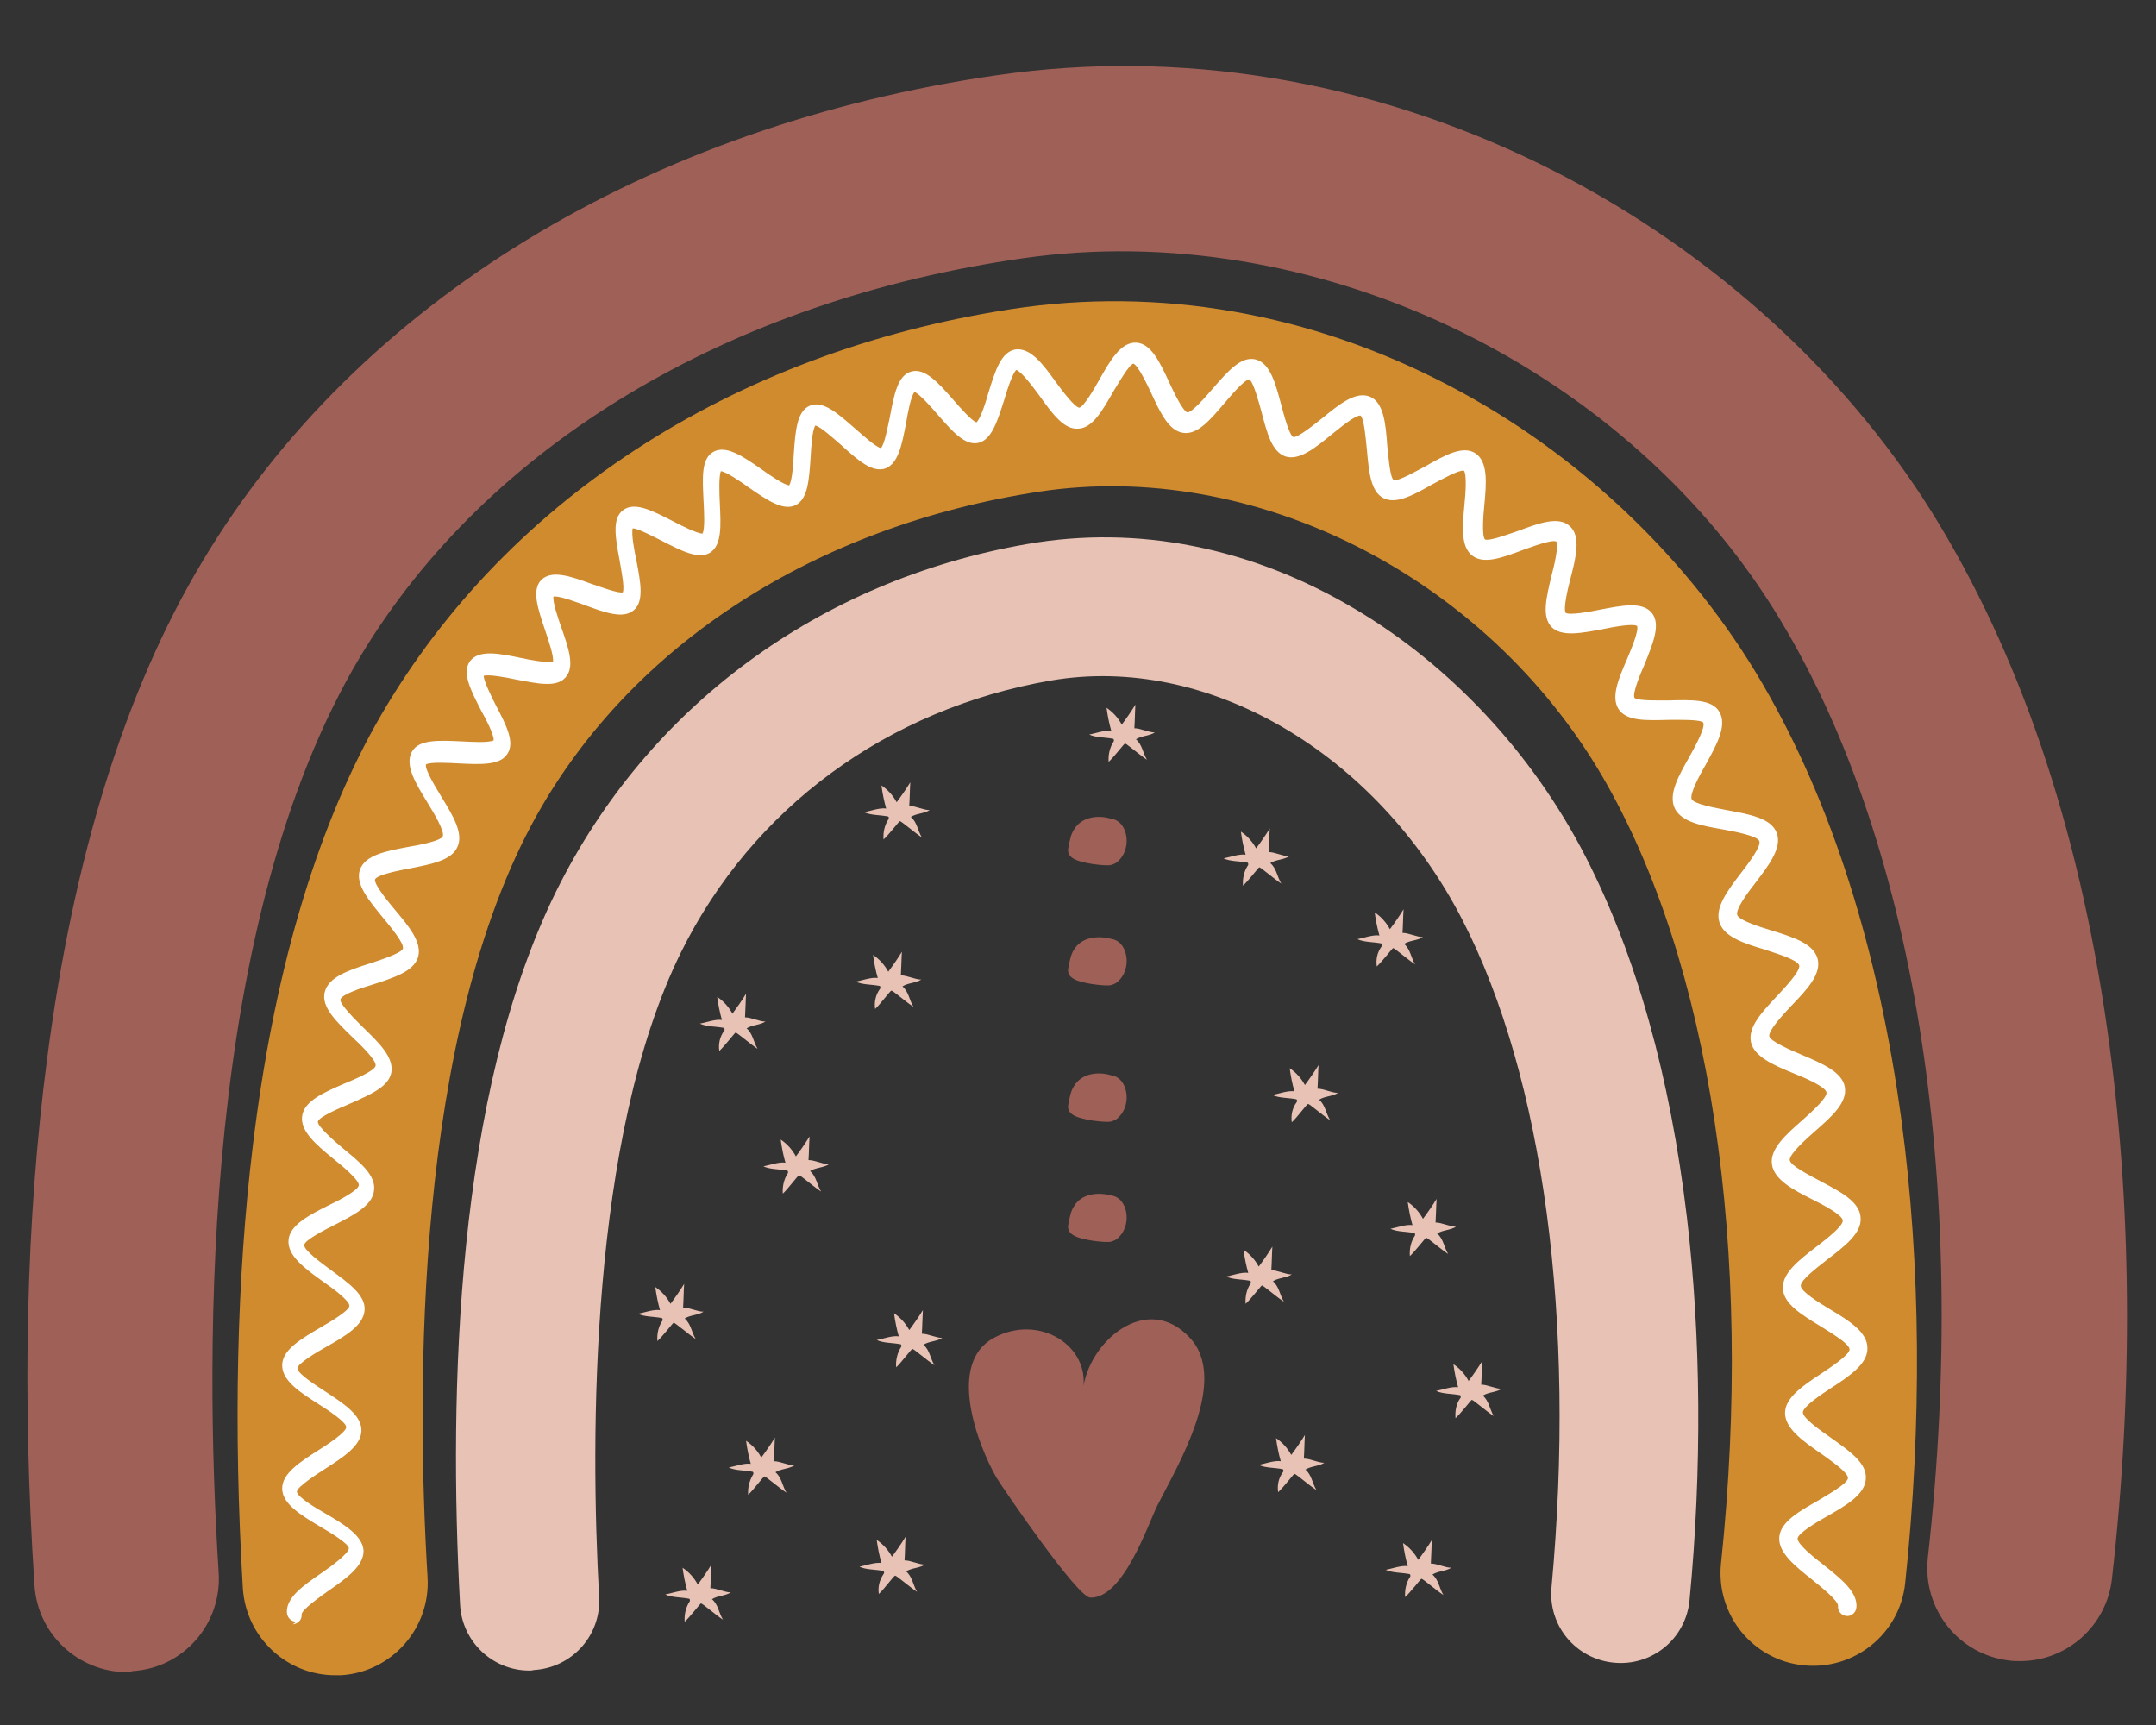 <?xml version="1.0" encoding="UTF-8"?>
<svg xmlns="http://www.w3.org/2000/svg" xmlns:xlink="http://www.w3.org/1999/xlink" width="1500pt" height="1200pt" viewBox="0 0 1500 1200" version="1.2">
<rect x="0" y="0" width="1500" height="1200" fill="#333333" stroke="none"/>
<defs>
<clipPath id="clip1">
  <path d="M 165 209 L 1334 209 L 1334 1165.414 L 165 1165.414 Z M 165 209 "/>
</clipPath>
</defs>
<g id="surface1">
<path style=" stroke:none;fill-rule:nonzero;fill:rgb(62.349%,37.65%,34.119%);fill-opacity:1;" d="M 88.273 1163.223 C 54.688 1163.223 26.211 1136.945 24.02 1103 C 15.258 970.879 18.18 847.512 32.781 736.559 C 51.035 596.406 87.18 479.977 140.844 390.555 C 248.539 210.254 450.426 87.254 694.297 52.219 C 820.977 33.969 951.309 55.5 1071.055 113.898 C 1183.859 169.012 1280.605 254.781 1343.762 355.883 C 1404.73 453.699 1445.984 574.871 1466.062 715.754 C 1483.223 835.105 1484.316 967.227 1469.348 1098.258 C 1465.699 1131.105 1437.953 1155.559 1405.461 1155.559 C 1402.906 1155.559 1400.715 1155.559 1398.16 1155.191 C 1362.746 1151.18 1337.559 1119.426 1341.207 1084.023 C 1370.777 820.871 1331.715 580.348 1234.242 424.133 C 1126.543 251.863 911.879 151.129 712.184 179.594 C 507.012 208.793 338.715 309.895 250.73 456.617 C 140.844 640.203 141.938 935.109 152.16 1094.242 C 154.352 1129.645 127.703 1160.305 92.289 1162.492 C 91.195 1162.859 89.734 1163.223 88.273 1163.223 Z M 747.23 577.062 C 745.043 580.348 744.312 584.359 743.582 588.375 C 743.215 589.836 742.852 591.297 743.215 592.754 C 743.945 596.406 747.961 598.23 751.977 599.324 C 757.09 600.785 762.566 601.516 768.043 601.879 C 770.23 601.879 772.422 602.246 774.613 601.148 C 776.805 600.422 778.262 598.961 779.723 597.137 C 784.469 591.297 785.199 582.172 781.551 575.602 C 780.453 573.777 779.359 572.316 777.535 571.223 C 776.074 570.125 774.246 569.762 772.422 569.398 C 763.66 566.844 752.344 568.301 747.23 577.062 Z M 747.23 660.641 C 745.043 663.926 744.312 667.941 743.582 671.957 C 743.215 673.418 742.852 674.875 743.215 676.336 C 743.945 679.988 747.961 681.812 751.977 682.906 C 757.09 684.367 762.566 685.098 768.043 685.461 C 770.23 685.461 772.422 685.824 774.613 684.73 C 776.805 684 778.262 682.543 779.723 680.715 C 784.469 674.875 785.199 665.754 781.551 659.184 C 780.453 657.359 779.359 655.898 777.535 654.801 C 776.074 653.707 774.246 653.344 772.422 652.977 C 763.66 650.789 752.344 651.883 747.23 660.641 Z M 747.23 755.539 C 745.043 758.824 744.312 762.836 743.582 766.852 C 743.215 768.312 742.852 769.773 743.215 771.23 C 743.945 774.883 747.961 776.707 751.977 777.801 C 757.09 779.262 762.566 779.992 768.043 780.355 C 770.23 780.355 772.422 780.723 774.613 779.625 C 776.805 778.898 778.262 777.438 779.723 775.613 C 784.469 769.773 785.199 760.648 781.551 754.078 C 780.453 752.254 779.359 750.793 777.535 749.699 C 776.074 748.602 774.246 748.238 772.422 747.875 C 763.66 745.316 752.344 746.777 747.23 755.539 Z M 747.23 839.117 C 745.043 842.402 744.312 846.418 743.582 850.434 C 743.215 851.895 742.852 853.352 743.215 854.812 C 743.945 858.461 747.961 860.289 751.977 861.383 C 757.09 862.844 762.566 863.574 768.043 863.938 C 770.23 863.938 772.422 864.301 774.613 863.207 C 776.805 862.477 778.262 861.02 779.723 859.191 C 784.469 853.352 785.199 844.227 781.551 837.66 C 780.453 835.832 779.359 834.375 777.535 833.277 C 776.074 832.184 774.246 831.82 772.422 831.453 C 763.66 829.266 752.344 830.359 747.23 839.117 Z M 758.551 1111.395 C 781.551 1112.125 798.707 1060.297 805.277 1047.16 C 819.152 1019.785 855.293 960.293 827.914 930.73 C 797.613 897.879 756.723 934.016 753.438 967.227 C 758.914 936.203 722.773 913.574 691.375 930.73 C 658.883 948.25 679.695 1004.09 693.203 1027.816 C 698.676 1036.574 749.422 1111.031 758.551 1111.395 Z M 758.551 1111.395 "/>
<g clip-path="url(#clip1)" clip-rule="nonzero">
<path style=" stroke:none;fill-rule:nonzero;fill:rgb(81.18%,54.509%,18.039%);fill-opacity:1;" d="M 233.207 1165.414 C 199.621 1165.414 171.145 1139.133 168.953 1104.824 C 162.383 993.871 164.574 890.215 175.891 797.145 C 190.129 678.891 218.969 580.348 260.953 504.793 C 347.477 350.406 508.473 244.926 703.789 215 C 806.375 199.305 911.516 217.555 1008.262 268.285 C 1098.434 315.367 1175.828 389.094 1226.211 475.598 C 1274.398 558.449 1306.891 660.641 1322.953 779.625 C 1336.461 879.996 1337.191 991.316 1325.508 1101.176 C 1321.859 1136.578 1290.098 1162.129 1254.684 1158.477 C 1219.273 1154.828 1193.719 1123.074 1197.367 1087.672 C 1220.367 869.047 1190.066 669.402 1114.863 540.199 C 1033.449 400.773 872.453 319.383 723.137 342.012 C 567.617 365.738 440.203 447.859 373.395 567.207 C 288.699 719.039 289.43 964.309 297.461 1097.16 C 299.652 1132.566 272.637 1163.223 237.223 1165.414 C 235.762 1165.414 234.668 1165.414 233.207 1165.414 Z M 233.207 1165.414 "/>
</g>
<path style=" stroke:none;fill-rule:nonzero;fill:rgb(100%,100%,100%);fill-opacity:1;" d="M 206.191 1128.184 C 202.906 1128.184 199.984 1125.629 199.621 1121.98 C 198.891 1111.395 210.938 1103 223.715 1094.242 C 229.559 1090.227 242.699 1080.738 242.699 1077.086 C 242.699 1073.801 229.191 1065.773 222.984 1062.121 C 209.477 1054.094 196.699 1046.43 196.336 1035.844 C 195.969 1025.258 208.383 1017.23 221.527 1008.836 C 227.367 1005.184 240.875 996.426 240.875 992.777 C 240.875 989.125 227.367 980.367 221.527 976.719 C 208.383 968.324 195.969 960.293 196.336 949.344 C 196.699 938.758 209.477 931.461 222.984 923.43 C 228.828 920.145 243.066 911.75 243.066 908.465 C 243.43 904.816 230.289 895.324 224.445 891.312 C 211.668 882.188 199.984 873.426 200.715 862.844 C 201.445 852.258 214.953 845.324 228.828 838.387 C 235.035 835.469 249.27 828.168 249.637 824.52 C 250 820.871 237.59 810.648 232.113 806.27 C 220.066 796.414 208.746 786.926 210.207 776.34 C 211.668 765.758 225.543 759.918 239.777 753.711 C 245.984 751.156 260.953 744.953 261.32 741.305 C 262.047 737.652 250.367 726.34 245.254 721.594 C 233.938 710.645 223.352 700.426 225.906 690.207 C 228.461 679.621 242.699 674.875 257.668 670.133 C 264.238 667.941 279.207 663.195 280.301 659.914 C 281.398 656.262 271.539 644.582 266.43 638.379 C 256.574 626.332 247.082 615.02 250.367 605.164 C 254.016 594.582 268.984 592.027 284.316 589.105 C 290.891 588.012 306.586 585.09 308.047 581.805 C 309.508 578.156 301.477 565.016 297.461 558.445 C 289.43 545.309 281.398 532.535 286.508 523.043 C 291.254 514.285 305.129 515.016 321.191 515.746 C 327.762 516.109 340.176 516.84 343.461 515.016 C 343.824 511.363 337.984 500.051 334.699 494.211 C 327.398 479.977 321.191 467.934 327.031 459.902 C 333.238 451.871 346.746 454.426 362.445 457.711 C 369.016 459.172 381.43 461.363 384.715 460.266 C 385.445 456.617 381.43 444.938 379.238 438.367 C 374.125 423.402 369.746 410.266 376.684 403.328 C 383.984 396.395 396.762 400.773 411.73 406.25 C 418.301 408.441 429.984 412.82 433.27 412.09 C 434.73 408.805 432.172 396.395 431.078 389.824 C 428.156 374.133 425.602 360.625 433.633 354.789 C 441.664 348.949 453.711 355.152 467.949 362.453 C 474.156 365.738 485.109 371.211 488.758 371.211 C 490.586 367.926 489.855 355.516 489.488 348.582 C 488.758 332.523 487.664 319.02 496.426 314.273 C 505.188 309.531 516.504 317.195 529.648 326.32 C 535.125 330.332 545.348 337.27 548.996 337.633 C 551.188 334.715 551.918 322.305 552.281 315.367 C 553.379 299.676 554.473 285.805 563.602 282.156 C 572.727 278.504 582.949 287.629 594.996 298.215 C 600.105 302.594 609.234 310.988 612.887 311.719 C 615.441 309.164 617.633 296.754 619.09 290.184 C 622.012 274.492 624.566 260.988 634.059 258.434 C 643.551 255.875 652.68 266.098 663.266 278.141 C 667.645 283.25 676.043 292.738 679.328 293.836 C 682.25 291.281 685.898 279.602 687.727 273.031 C 692.473 257.703 696.488 244.926 706.344 243.102 C 716.93 241.645 725.691 253.32 734.82 266.098 C 738.836 271.57 747.598 283.25 750.883 283.617 C 754.168 282.887 761.469 270.109 764.754 264.273 C 772.422 250.766 779.723 237.992 790.312 238.359 C 800.898 238.723 807.105 252.227 813.676 266.461 C 816.598 272.668 822.801 285.805 826.09 286.902 C 829.375 286.902 838.867 275.949 843.613 270.477 C 853.832 258.797 863.324 247.48 873.547 250.039 C 883.77 252.594 887.422 266.828 891.438 281.789 C 893.262 288.727 896.914 302.594 899.832 304.055 C 903.117 304.418 914.438 295.297 919.914 290.914 C 931.961 281.062 943.277 271.938 953.133 275.949 C 962.625 279.965 964.086 294.566 965.18 310.258 C 965.91 317.195 967.008 331.793 969.562 333.984 C 972.484 335.078 985.262 327.777 991.465 324.492 C 1004.973 316.828 1017.754 309.531 1026.516 315.367 C 1035.277 321.207 1034.18 335.809 1032.719 351.137 C 1031.988 358.07 1030.895 372.672 1033.086 375.227 C 1036.008 376.688 1049.512 371.578 1056.086 369.387 C 1070.688 363.91 1084.562 358.801 1092.227 366.102 C 1099.895 373.035 1096.609 387.27 1092.594 402.602 C 1090.766 409.535 1087.48 423.402 1089.309 426.324 C 1091.863 428.148 1106.102 425.594 1113.035 424.133 C 1128.371 421.215 1142.609 418.293 1149.18 426.324 C 1155.75 434.352 1149.91 447.859 1144.066 462.457 C 1141.148 469.027 1135.672 482.164 1137.133 485.449 C 1139.32 487.641 1153.926 487.277 1160.859 487.277 C 1176.559 486.91 1191.164 486.18 1196.273 495.305 C 1201.75 504.793 1194.449 517.934 1186.781 531.805 C 1182.402 539.469 1175.465 552.242 1176.926 555.891 C 1178.75 559.543 1194.082 562.098 1201.383 563.559 C 1217.082 566.477 1232.051 569.031 1236.066 579.25 C 1240.082 589.473 1230.957 601.516 1221.465 613.926 C 1216.352 620.496 1207.227 632.539 1208.688 636.555 C 1209.781 640.203 1224.75 644.949 1232.051 647.137 C 1247.383 651.883 1261.621 656.262 1264.543 666.848 C 1267.461 677.43 1257.242 688.383 1246.289 699.695 C 1240.812 705.535 1230.227 716.852 1230.957 720.863 C 1231.688 724.516 1246.289 730.719 1253.227 733.641 C 1267.828 739.844 1281.699 745.684 1283.527 756.27 C 1285.352 767.219 1274.035 777.07 1262.352 787.293 C 1256.145 792.766 1244.828 802.984 1245.191 807 C 1245.559 811.016 1259.797 817.949 1266.367 821.598 C 1280.242 828.898 1293.75 835.832 1294.477 846.785 C 1295.574 857.734 1283.527 866.855 1271.113 876.348 C 1264.176 881.82 1252.496 890.582 1252.859 894.598 C 1253.227 898.609 1265.637 906.277 1272.938 910.656 C 1286.445 918.684 1299.223 926.715 1299.223 937.664 C 1299.59 948.613 1287.176 957.008 1273.668 965.766 C 1267.461 969.781 1254.32 978.543 1254.32 982.559 C 1254.32 986.57 1266.367 994.965 1273.668 1000.074 C 1286.445 1009.199 1298.859 1017.594 1298.129 1028.543 C 1297.766 1039.492 1284.621 1047.16 1271.113 1054.824 C 1264.543 1058.473 1251.035 1066.504 1250.668 1070.152 C 1250.305 1074.168 1262.352 1083.656 1268.922 1088.766 C 1281.336 1098.621 1292.652 1107.746 1291.559 1118.332 C 1291.191 1121.98 1287.906 1124.535 1284.621 1124.168 C 1280.973 1123.805 1278.414 1120.52 1278.781 1117.234 C 1279.145 1113.586 1266.734 1103.73 1260.891 1098.984 C 1248.48 1089.133 1237.16 1080.008 1237.891 1069.422 C 1238.621 1058.84 1251.398 1051.539 1264.906 1043.875 C 1271.48 1039.859 1285.352 1032.195 1285.715 1028.18 C 1285.715 1024.164 1273.305 1015.77 1266.734 1011.023 C 1253.957 1002.266 1241.906 993.508 1241.906 982.922 C 1241.906 972.336 1254.32 963.941 1267.098 955.547 C 1273.668 951.168 1286.812 942.41 1286.812 938.758 C 1286.812 934.742 1273.668 927.078 1266.734 922.699 C 1253.59 914.672 1240.812 907.004 1240.449 896.422 C 1239.719 885.836 1251.398 876.711 1263.812 867.223 C 1270.383 862.113 1282.43 852.988 1282.066 848.973 C 1281.699 844.957 1267.465 837.66 1260.891 834.375 C 1247.02 827.438 1234.242 820.504 1232.781 809.922 C 1231.32 799.336 1242.273 789.48 1253.957 779.262 C 1260.16 773.785 1271.48 763.566 1270.75 759.918 C 1270.02 755.902 1255.414 749.699 1248.113 746.777 C 1233.875 740.938 1220.367 735.098 1218.18 724.879 C 1215.988 714.293 1226.211 703.711 1236.797 692.395 C 1241.906 686.922 1252.859 675.242 1251.766 671.59 C 1250.668 667.578 1235.336 663.195 1228.035 660.641 C 1213.434 656.262 1199.559 651.883 1196.273 641.664 C 1192.988 631.445 1201.75 619.766 1211.242 607.355 C 1216.352 600.785 1225.48 588.742 1224.02 585.09 C 1222.559 581.441 1206.859 578.52 1199.195 577.062 C 1184.227 574.508 1169.988 571.953 1165.242 562.461 C 1160.496 552.609 1167.797 539.832 1175.465 526.328 C 1179.48 519.027 1186.781 505.891 1184.957 502.605 C 1182.766 500.414 1168.164 500.781 1161.227 500.781 C 1145.527 501.145 1132.02 501.875 1126.18 493.48 C 1120.703 485.086 1125.812 472.676 1132.02 458.441 C 1134.574 452.238 1140.418 438.734 1138.957 435.449 C 1136.035 433.625 1122.164 436.18 1115.227 437.637 C 1099.895 440.559 1086.387 443.113 1079.449 436.18 C 1072.512 428.879 1075.801 415.738 1079.449 400.41 C 1081.273 393.84 1084.562 379.605 1082.734 376.688 C 1079.449 375.227 1065.941 380.336 1059.734 382.527 C 1045.133 388 1032.355 392.746 1024.324 386.539 C 1016.293 380.336 1017.387 366.832 1018.848 351.137 C 1019.578 344.203 1020.672 329.969 1018.48 327.414 C 1015.195 326.684 1002.785 333.617 996.578 336.902 C 983.07 344.566 971.023 351.137 962.262 346.391 C 953.5 341.648 952.402 328.145 950.945 312.449 C 950.215 305.516 949.117 291.281 946.562 289.09 C 942.91 288.727 931.961 297.852 926.484 302.23 C 914.438 312.086 903.848 320.48 894.355 317.559 C 884.863 314.273 881.578 301.5 877.562 286.172 C 875.738 279.602 872.086 265.73 869.168 263.906 C 865.516 264.273 856.391 275.223 852.008 280.332 C 841.785 292.375 833.023 302.594 823.168 301.133 C 813.312 299.676 807.469 287.629 800.898 273.395 C 797.977 267.191 791.77 254.051 788.484 252.957 C 785.199 254.051 778.262 266.461 774.613 272.301 C 766.945 285.805 760.012 297.852 750.152 298.215 C 740.297 298.945 732.266 287.996 723.137 275.223 C 719.121 269.746 710.727 258.434 707.074 257.336 C 704.52 259.527 700.504 271.57 698.676 278.141 C 693.93 293.105 689.914 305.879 680.789 308.07 C 671.297 310.258 662.535 300.039 652.312 288.359 C 647.934 283.25 639.902 274.125 636.25 272.668 C 633.695 275.586 631.504 287.629 630.41 294.199 C 627.488 309.527 624.934 322.668 615.805 325.953 C 606.68 328.875 596.82 320.113 585.141 309.527 C 580.027 305.148 570.902 296.754 567.25 296.023 C 565.059 299.309 564.332 311.355 563.965 318.289 C 562.871 333.984 562.141 347.121 553.379 351.504 C 544.617 355.516 533.664 347.852 520.887 339.094 C 515.41 335.078 505.188 328.145 501.539 327.777 C 500.078 331.062 500.441 343.473 500.809 350.043 C 501.539 365.738 502.27 378.875 494.234 384.352 C 486.203 389.461 474.156 383.254 460.648 376.32 C 454.809 373.402 443.855 367.562 440.203 367.562 C 439.109 371.211 441.301 383.254 442.762 389.824 C 445.68 405.156 448.238 418.293 440.934 424.5 C 433.633 430.703 421.223 426.324 406.617 420.848 C 400.41 418.66 388.73 414.277 385.078 415.008 C 384.348 418.66 388.363 430.34 390.555 436.543 C 395.664 451.141 400.047 463.918 393.477 471.215 C 387.27 478.516 374.125 475.598 358.793 472.676 C 352.223 471.215 340.176 469.027 336.523 470.121 C 336.523 473.77 342 484.723 344.922 490.559 C 352.223 504.43 358.43 516.473 352.953 524.504 C 347.84 532.535 334.332 531.805 319 531.074 C 312.062 530.707 299.285 529.98 296.367 531.805 C 295.27 535.09 303.668 548.594 306.953 554.066 C 314.984 567.207 322.652 579.617 318.27 589.105 C 314.254 598.594 300.016 601.148 285.414 604.07 C 277.746 605.531 262.414 608.449 260.953 611.734 C 259.859 615.02 270.812 628.16 274.461 632.539 C 284.32 644.219 293.809 655.531 290.891 665.754 C 287.969 675.605 274.461 679.988 259.859 684.73 C 252.559 686.922 237.59 691.664 236.859 695.316 C 236.129 698.602 248.176 710.281 252.559 714.66 C 263.508 725.246 274.098 735.465 272.27 746.047 C 270.445 756.27 256.938 761.742 243.066 767.945 C 236.129 770.867 221.527 777.07 221.16 780.355 C 220.797 783.641 233.574 794.59 238.32 798.605 C 250.367 808.461 261.684 817.586 260.223 828.168 C 259.129 838.754 245.984 845.324 232.477 852.258 C 225.906 855.543 211.668 862.844 211.668 866.129 C 211.305 869.777 224.082 878.902 229.922 883.281 C 242.336 892.406 254.383 900.801 253.652 911.387 C 252.922 921.969 240.508 929.27 227 936.934 C 220.43 940.582 206.922 948.613 206.922 951.898 C 206.922 955.547 220.066 963.941 226.273 967.957 C 239.051 976.352 251.461 984.383 251.461 994.965 C 251.461 1005.551 239.051 1013.582 225.906 1021.977 C 220.797 1025.258 206.559 1034.383 206.559 1037.668 C 206.559 1041.32 220.797 1049.715 226.637 1053 C 239.781 1060.664 252.191 1068.328 252.922 1078.547 C 253.289 1089.133 241.238 1097.891 228.461 1106.652 C 223.352 1110.301 209.844 1119.789 209.844 1123.074 C 210.207 1126.727 207.289 1129.645 203.637 1130.008 C 206.191 1128.184 206.191 1128.184 206.191 1128.184 Z M 344.555 516.109 Z M 344.922 515.379 Z M 386.539 460.633 Z M 386.539 413.184 Z M 387.27 412.82 Z M 489.855 371.941 Z M 489.855 371.941 "/>
<path style=" stroke:none;fill-rule:nonzero;fill:rgb(90.979%,76.079%,70.589%);fill-opacity:1;" d="M 368.285 1162.129 C 342.73 1162.129 321.555 1142.055 320.094 1116.504 C 312.062 967.957 317.176 761.379 386.902 620.129 C 450.426 491.656 569.805 403.695 714.375 378.512 C 791.406 365.008 870.629 380.699 942.91 423.77 C 1009.355 463.188 1066.309 524.141 1103.18 596.039 C 1138.227 664.293 1161.957 748.602 1173.641 846.785 C 1183.496 930 1184.227 1021.977 1175.465 1113.219 C 1172.91 1139.863 1149.543 1159.207 1122.895 1156.652 C 1096.242 1154.098 1076.895 1130.738 1079.449 1104.098 C 1096.609 919.051 1073.973 749.699 1017.387 639.84 C 957.148 523.043 839.598 454.793 731.168 473.406 C 617.266 493.117 523.441 562.098 473.793 662.469 C 410.27 791.305 410.633 998.98 416.84 1111.031 C 418.301 1137.676 397.855 1160.305 371.207 1161.762 C 370.109 1162.129 369.379 1162.129 368.285 1162.129 Z M 476.348 1128.184 C 479.996 1124.898 486.934 1115.773 487.664 1115.41 C 488.758 1115.41 497.887 1123.441 502.996 1126.727 C 500.078 1121.98 499.711 1116.141 495.332 1112.492 C 499.348 1109.938 504.457 1110.301 508.473 1107.746 C 504.094 1107.746 498.617 1104.824 494.234 1104.824 C 494.602 1099.352 494.602 1093.875 494.965 1088.402 C 492.047 1093.145 488.758 1097.891 485.473 1102.27 C 482.918 1097.527 479.27 1093.512 474.887 1090.59 C 475.617 1096.066 476.711 1101.543 478.172 1106.652 C 473.793 1105.922 466.855 1108.477 462.84 1109.207 C 467.586 1111.395 473.426 1111.031 479.27 1112.125 C 479.633 1112.125 479.996 1112.492 479.996 1113.219 C 479.996 1113.586 479.996 1113.949 479.633 1114.316 C 477.078 1118.332 475.98 1123.441 476.348 1128.184 Z M 520.52 1039.859 C 524.172 1036.574 530.742 1027.449 531.84 1027.086 C 532.934 1027.086 542.062 1035.113 547.172 1038.398 C 544.25 1033.656 543.887 1027.816 539.504 1024.164 C 543.52 1021.609 548.633 1021.977 552.648 1019.422 C 548.266 1019.422 542.789 1016.5 538.41 1016.5 C 538.773 1011.027 538.773 1005.551 539.141 1000.074 C 536.219 1004.82 532.934 1009.566 529.648 1013.945 C 527.094 1009.199 523.441 1005.188 519.062 1002.266 C 519.793 1007.742 520.887 1013.215 522.348 1018.324 C 517.965 1017.594 511.027 1020.148 507.012 1020.879 C 511.758 1023.07 517.602 1022.703 523.441 1023.801 C 523.809 1023.801 524.172 1024.164 524.172 1024.895 C 524.172 1025.258 524.172 1025.625 523.809 1025.988 C 521.25 1030.371 520.156 1035.113 520.52 1039.859 Z M 611.426 1108.84 C 615.074 1105.555 621.648 1096.43 622.742 1096.066 C 623.836 1096.066 632.965 1104.098 638.074 1107.379 C 635.156 1102.637 634.789 1096.797 630.41 1093.145 C 634.426 1090.59 639.535 1090.957 643.551 1088.402 C 639.172 1088.402 633.695 1085.48 629.312 1085.48 C 629.68 1080.008 629.68 1074.531 630.043 1069.059 C 627.121 1073.801 623.836 1078.547 620.551 1082.926 C 617.996 1078.184 614.344 1074.168 609.965 1071.246 C 610.695 1076.723 611.789 1082.195 613.25 1087.309 C 608.867 1086.578 601.934 1089.133 597.918 1089.863 C 602.664 1092.051 608.504 1091.688 614.344 1092.781 C 614.711 1092.781 615.074 1093.145 615.074 1093.875 C 615.074 1094.242 615.074 1094.605 614.711 1094.973 C 611.789 1099.352 610.695 1104.098 611.426 1108.84 Z M 457.363 932.918 C 461.016 929.633 467.949 920.512 468.68 920.145 C 469.777 920.145 478.902 928.176 484.016 931.461 C 481.094 926.715 480.727 920.875 476.348 917.227 C 480.363 914.672 485.473 915.035 489.488 912.48 C 485.109 912.48 479.633 909.559 475.254 909.559 C 475.617 904.086 475.617 898.609 475.98 893.137 C 473.062 897.883 469.777 902.625 466.488 907.004 C 463.934 902.262 460.285 898.246 455.902 895.324 C 456.633 900.801 457.727 906.277 459.188 911.387 C 454.809 910.656 447.871 913.211 443.855 913.941 C 448.602 916.129 454.441 915.766 460.285 916.859 C 460.648 916.859 461.016 917.227 461.016 917.953 C 461.016 918.32 461.016 918.684 460.648 919.051 C 458.094 923.066 457 927.809 457.363 932.918 Z M 544.617 830.359 C 548.266 827.074 554.84 817.949 555.934 817.586 C 557.027 817.586 566.156 825.613 571.266 828.898 C 568.348 824.156 567.98 818.316 563.602 814.664 C 567.617 812.109 572.727 812.477 576.742 809.922 C 572.363 809.922 566.887 807 562.504 807 C 562.871 801.527 562.871 796.051 563.234 790.574 C 560.312 795.32 557.027 800.066 553.742 804.445 C 551.188 799.699 547.535 795.688 543.156 792.766 C 543.887 798.242 544.98 803.715 546.441 808.824 C 542.059 808.094 535.125 810.648 531.109 811.379 C 535.855 813.57 541.695 813.203 547.535 814.301 C 547.902 814.301 548.266 814.664 548.266 815.395 C 548.266 815.762 548.266 816.125 547.902 816.488 C 545.348 820.504 544.25 825.613 544.617 830.359 Z M 500.441 731.082 C 504.094 727.801 511.027 718.676 511.758 718.309 C 512.855 718.309 521.98 726.34 527.094 729.625 C 524.172 724.879 523.809 719.039 519.426 715.391 C 523.441 712.836 528.555 713.199 532.57 710.645 C 528.188 710.645 522.711 707.727 518.332 707.727 C 518.695 702.25 518.695 696.777 519.062 691.301 C 516.141 696.047 512.855 700.789 509.57 705.172 C 507.012 700.426 503.363 696.41 498.98 693.492 C 499.711 698.965 500.809 704.441 502.266 709.551 C 497.887 708.82 490.949 711.375 486.934 712.105 C 491.68 714.293 497.523 713.93 503.363 715.023 C 503.727 715.023 504.094 715.391 504.094 716.121 C 504.094 716.484 504.094 716.852 503.727 717.215 C 500.809 721.23 499.711 726.34 500.441 731.082 Z M 608.867 701.887 C 612.52 698.602 619.09 689.477 620.188 689.109 C 621.281 689.109 630.41 697.141 635.52 700.426 C 632.598 695.68 632.234 689.84 627.852 686.191 C 631.867 683.637 636.98 684 640.996 681.445 C 636.613 681.445 631.137 678.527 626.758 678.527 C 627.121 673.051 627.121 667.578 627.488 662.102 C 624.566 666.848 621.281 671.594 617.996 675.973 C 615.441 671.227 611.789 667.211 607.41 664.293 C 608.141 669.766 609.234 675.242 610.695 680.352 C 606.312 679.621 599.379 682.176 595.363 682.906 C 600.105 685.098 605.949 684.73 611.789 685.824 C 612.156 685.824 612.52 686.191 612.52 686.922 C 612.52 687.285 612.52 687.652 612.156 688.016 C 609.234 692.031 608.141 697.141 608.867 701.887 Z M 614.711 583.996 C 618.359 580.711 625.297 571.586 626.027 571.223 C 627.121 571.223 636.25 579.25 641.359 582.535 C 638.441 577.793 638.074 571.953 633.695 568.301 C 637.711 565.746 642.82 566.113 646.836 563.559 C 642.457 563.559 636.98 560.637 632.598 560.637 C 632.965 555.164 632.965 549.688 633.328 544.215 C 630.41 548.957 627.121 553.703 623.836 558.082 C 621.281 553.336 617.633 549.324 613.25 546.402 C 613.98 551.879 615.074 557.352 616.535 562.461 C 612.156 561.73 605.219 564.285 601.203 565.016 C 605.949 567.207 611.789 566.844 617.633 567.938 C 617.996 567.938 618.359 568.301 618.359 569.031 C 618.359 569.398 618.359 569.762 617.996 570.125 C 615.441 574.141 614.344 578.887 614.711 583.996 Z M 623.473 951.168 C 627.121 947.883 633.695 938.758 634.789 938.395 C 635.883 938.395 645.012 946.422 650.121 949.707 C 647.203 944.965 646.836 939.125 642.457 935.473 C 646.473 932.918 651.582 933.285 655.598 930.73 C 651.219 930.73 645.742 927.809 641.359 927.809 C 641.727 922.336 641.727 916.859 642.09 911.387 C 639.172 916.129 635.883 920.875 632.598 925.254 C 630.043 920.512 626.395 916.496 622.012 913.574 C 622.742 919.051 623.836 924.523 625.297 929.633 C 620.918 928.906 613.98 931.461 609.965 932.188 C 614.711 934.379 620.551 934.016 626.395 935.109 C 626.758 935.109 627.121 935.473 627.121 936.203 C 627.121 936.57 627.121 936.934 626.758 937.301 C 624.203 941.312 623.105 946.422 623.473 951.168 Z M 771.328 529.98 C 774.977 526.695 781.914 517.57 782.645 517.203 C 783.738 517.203 792.867 525.234 797.977 528.52 C 795.059 523.773 794.691 517.934 790.312 514.285 C 794.328 511.73 799.438 512.094 803.453 509.539 C 799.074 509.539 793.598 506.621 789.215 506.621 C 789.582 501.145 789.582 495.672 789.945 490.195 C 787.023 494.941 783.738 499.684 780.453 504.066 C 777.898 499.32 774.246 495.305 769.867 492.387 C 770.598 497.859 771.691 503.336 773.152 508.445 C 768.773 507.715 761.836 510.27 757.82 511 C 762.566 513.191 768.406 512.824 774.246 513.918 C 774.613 513.918 774.977 514.285 774.977 515.016 C 774.977 515.379 774.977 515.746 774.613 516.109 C 772.059 520.125 770.961 525.234 771.328 529.98 Z M 864.785 616.113 C 868.438 612.828 875.375 603.707 876.102 603.34 C 877.199 603.34 886.324 611.371 891.438 614.656 C 888.516 609.91 888.152 604.07 883.77 600.422 C 887.785 597.867 892.898 598.23 896.914 595.676 C 892.531 595.676 887.055 592.754 882.676 592.754 C 883.039 587.281 883.039 581.805 883.406 576.332 C 880.484 581.078 877.199 585.82 873.914 590.199 C 871.359 585.457 867.707 581.441 863.324 578.52 C 864.055 583.996 865.152 589.473 866.613 594.582 C 862.23 593.852 855.293 596.406 851.277 597.137 C 856.023 599.324 861.867 598.961 867.707 600.055 C 868.07 600.055 868.438 600.422 868.438 601.148 C 868.438 601.516 868.438 601.879 868.07 602.246 C 865.516 606.262 864.422 611.004 864.785 616.113 Z M 957.879 672.32 C 961.531 669.035 968.469 659.914 969.199 659.547 C 970.293 659.547 979.418 667.578 984.531 670.863 C 981.609 666.117 981.246 660.277 976.863 656.629 C 980.879 654.074 985.992 654.438 990.008 651.883 C 985.625 651.883 980.148 648.965 975.77 648.965 C 976.133 643.488 976.133 638.012 976.5 632.539 C 973.578 637.285 970.293 642.027 967.008 646.406 C 964.453 641.664 960.801 637.648 956.418 634.73 C 957.148 640.203 958.246 645.68 959.707 650.789 C 955.324 650.059 948.387 652.613 944.371 653.344 C 949.117 655.531 954.961 655.168 960.801 656.262 C 961.164 656.262 961.531 656.629 961.531 657.359 C 961.531 657.723 961.531 658.086 961.164 658.453 C 958.246 662.469 957.148 667.211 957.879 672.32 Z M 898.738 780.723 C 902.391 777.438 908.961 768.312 910.055 767.945 C 911.152 767.945 920.277 775.977 925.387 779.262 C 922.469 774.516 922.102 768.676 917.723 765.027 C 921.738 762.473 926.848 762.836 930.863 760.281 C 926.484 760.281 921.008 757.363 916.625 757.363 C 916.992 751.887 916.992 746.414 917.355 740.938 C 914.438 745.684 911.152 750.43 907.863 754.809 C 905.309 750.062 901.66 746.047 897.277 743.129 C 898.008 748.602 899.102 754.078 900.562 759.188 C 896.184 758.457 889.246 761.012 885.23 761.742 C 889.977 763.934 895.816 763.566 901.66 764.664 C 902.023 764.664 902.391 765.027 902.391 765.758 C 902.391 766.121 902.391 766.488 902.023 766.852 C 899.102 770.867 898.008 775.977 898.738 780.723 Z M 980.879 873.793 C 984.531 870.508 991.465 861.383 992.195 861.02 C 993.293 861.02 1002.418 869.047 1007.531 872.332 C 1004.609 867.586 1004.246 861.746 999.863 858.098 C 1003.879 855.543 1008.992 855.906 1013.008 853.352 C 1008.625 853.352 1003.148 850.434 998.77 850.434 C 999.133 844.957 999.133 839.484 999.5 834.008 C 996.578 838.754 993.293 843.5 990.008 847.879 C 987.449 843.133 983.801 839.117 979.418 836.199 C 980.148 841.672 981.246 847.148 982.707 852.258 C 978.324 851.527 971.387 854.082 967.371 854.812 C 972.117 857.004 977.961 856.637 983.801 857.734 C 984.164 857.734 984.531 858.098 984.531 858.828 C 984.531 859.191 984.531 859.559 984.164 859.922 C 981.609 863.938 980.516 868.684 980.879 873.793 Z M 889.246 1038.035 C 892.898 1034.75 899.832 1025.625 900.562 1025.258 C 901.66 1025.258 910.785 1033.289 915.898 1036.574 C 912.977 1031.828 912.609 1025.988 908.23 1022.34 C 912.246 1019.785 917.355 1020.148 921.371 1017.594 C 916.992 1017.594 911.516 1014.676 907.133 1014.676 C 907.5 1009.199 907.5 1003.727 907.863 998.25 C 904.945 1002.996 901.66 1007.742 898.371 1012.121 C 895.816 1007.375 892.168 1003.359 887.785 1000.441 C 888.516 1005.914 889.609 1011.391 891.07 1016.5 C 886.691 1015.77 879.754 1018.324 875.738 1019.055 C 880.484 1021.246 886.324 1020.879 892.168 1021.977 C 892.531 1021.977 892.898 1022.34 892.898 1023.07 C 892.898 1023.434 892.898 1023.801 892.531 1024.164 C 889.609 1028.18 888.516 1032.926 889.246 1038.035 Z M 866.613 907.004 C 870.262 903.719 877.199 894.598 877.93 894.23 C 879.023 894.23 888.152 902.262 893.262 905.547 C 890.34 900.801 889.977 894.961 885.594 891.312 C 889.609 888.758 894.723 889.121 898.738 886.566 C 894.355 886.566 888.883 883.648 884.5 883.648 C 884.867 878.172 884.867 872.695 885.23 867.223 C 882.309 871.969 879.023 876.711 875.738 881.09 C 873.184 876.348 869.531 872.332 865.152 869.414 C 865.883 874.887 866.977 880.363 868.438 885.473 C 864.055 884.742 857.121 887.297 853.105 888.027 C 857.852 890.215 863.691 889.852 869.531 890.945 C 869.898 890.945 870.262 891.312 870.262 892.043 C 870.262 892.406 870.262 892.77 869.898 893.137 C 867.34 897.152 866.246 901.895 866.613 907.004 Z M 1012.641 986.57 C 1016.293 983.285 1023.227 974.164 1023.957 973.797 C 1025.055 973.797 1034.18 981.828 1039.293 985.113 C 1036.371 980.367 1036.008 974.527 1031.625 970.879 C 1035.641 968.324 1040.75 968.688 1044.77 966.133 C 1040.387 966.133 1034.91 963.211 1030.531 963.211 C 1030.895 957.738 1030.895 952.262 1031.262 946.789 C 1028.34 951.535 1025.055 956.277 1021.77 960.656 C 1019.211 955.914 1015.562 951.898 1011.18 948.977 C 1011.91 954.453 1013.008 959.93 1014.465 965.039 C 1010.086 964.309 1003.148 966.863 999.133 967.594 C 1003.879 969.781 1009.719 969.418 1015.562 970.512 C 1015.926 970.512 1016.293 970.879 1016.293 971.605 C 1016.293 971.973 1016.293 972.336 1015.926 972.703 C 1013.008 976.719 1012.277 981.828 1012.641 986.57 Z M 977.594 1111.031 C 981.246 1107.746 988.18 1098.621 988.91 1098.258 C 990.008 1098.258 999.133 1106.285 1004.246 1109.57 C 1001.324 1104.824 1000.957 1098.984 996.578 1095.336 C 1000.594 1092.781 1005.703 1093.145 1009.719 1090.59 C 1005.34 1090.59 999.863 1087.672 995.484 1087.672 C 995.848 1082.195 995.848 1076.723 996.215 1071.246 C 993.293 1075.992 990.008 1080.738 986.723 1085.117 C 984.164 1080.371 980.516 1076.355 976.133 1073.438 C 976.863 1078.91 977.961 1084.387 979.418 1089.496 C 975.039 1088.766 968.102 1091.32 964.086 1092.051 C 968.832 1094.242 974.672 1093.875 980.516 1094.973 C 980.879 1094.973 981.246 1095.336 981.246 1096.066 C 981.246 1096.43 981.246 1096.797 980.879 1097.16 C 978.324 1101.176 977.23 1105.922 977.594 1111.031 Z M 977.594 1111.031 "/>
</g>
</svg>

